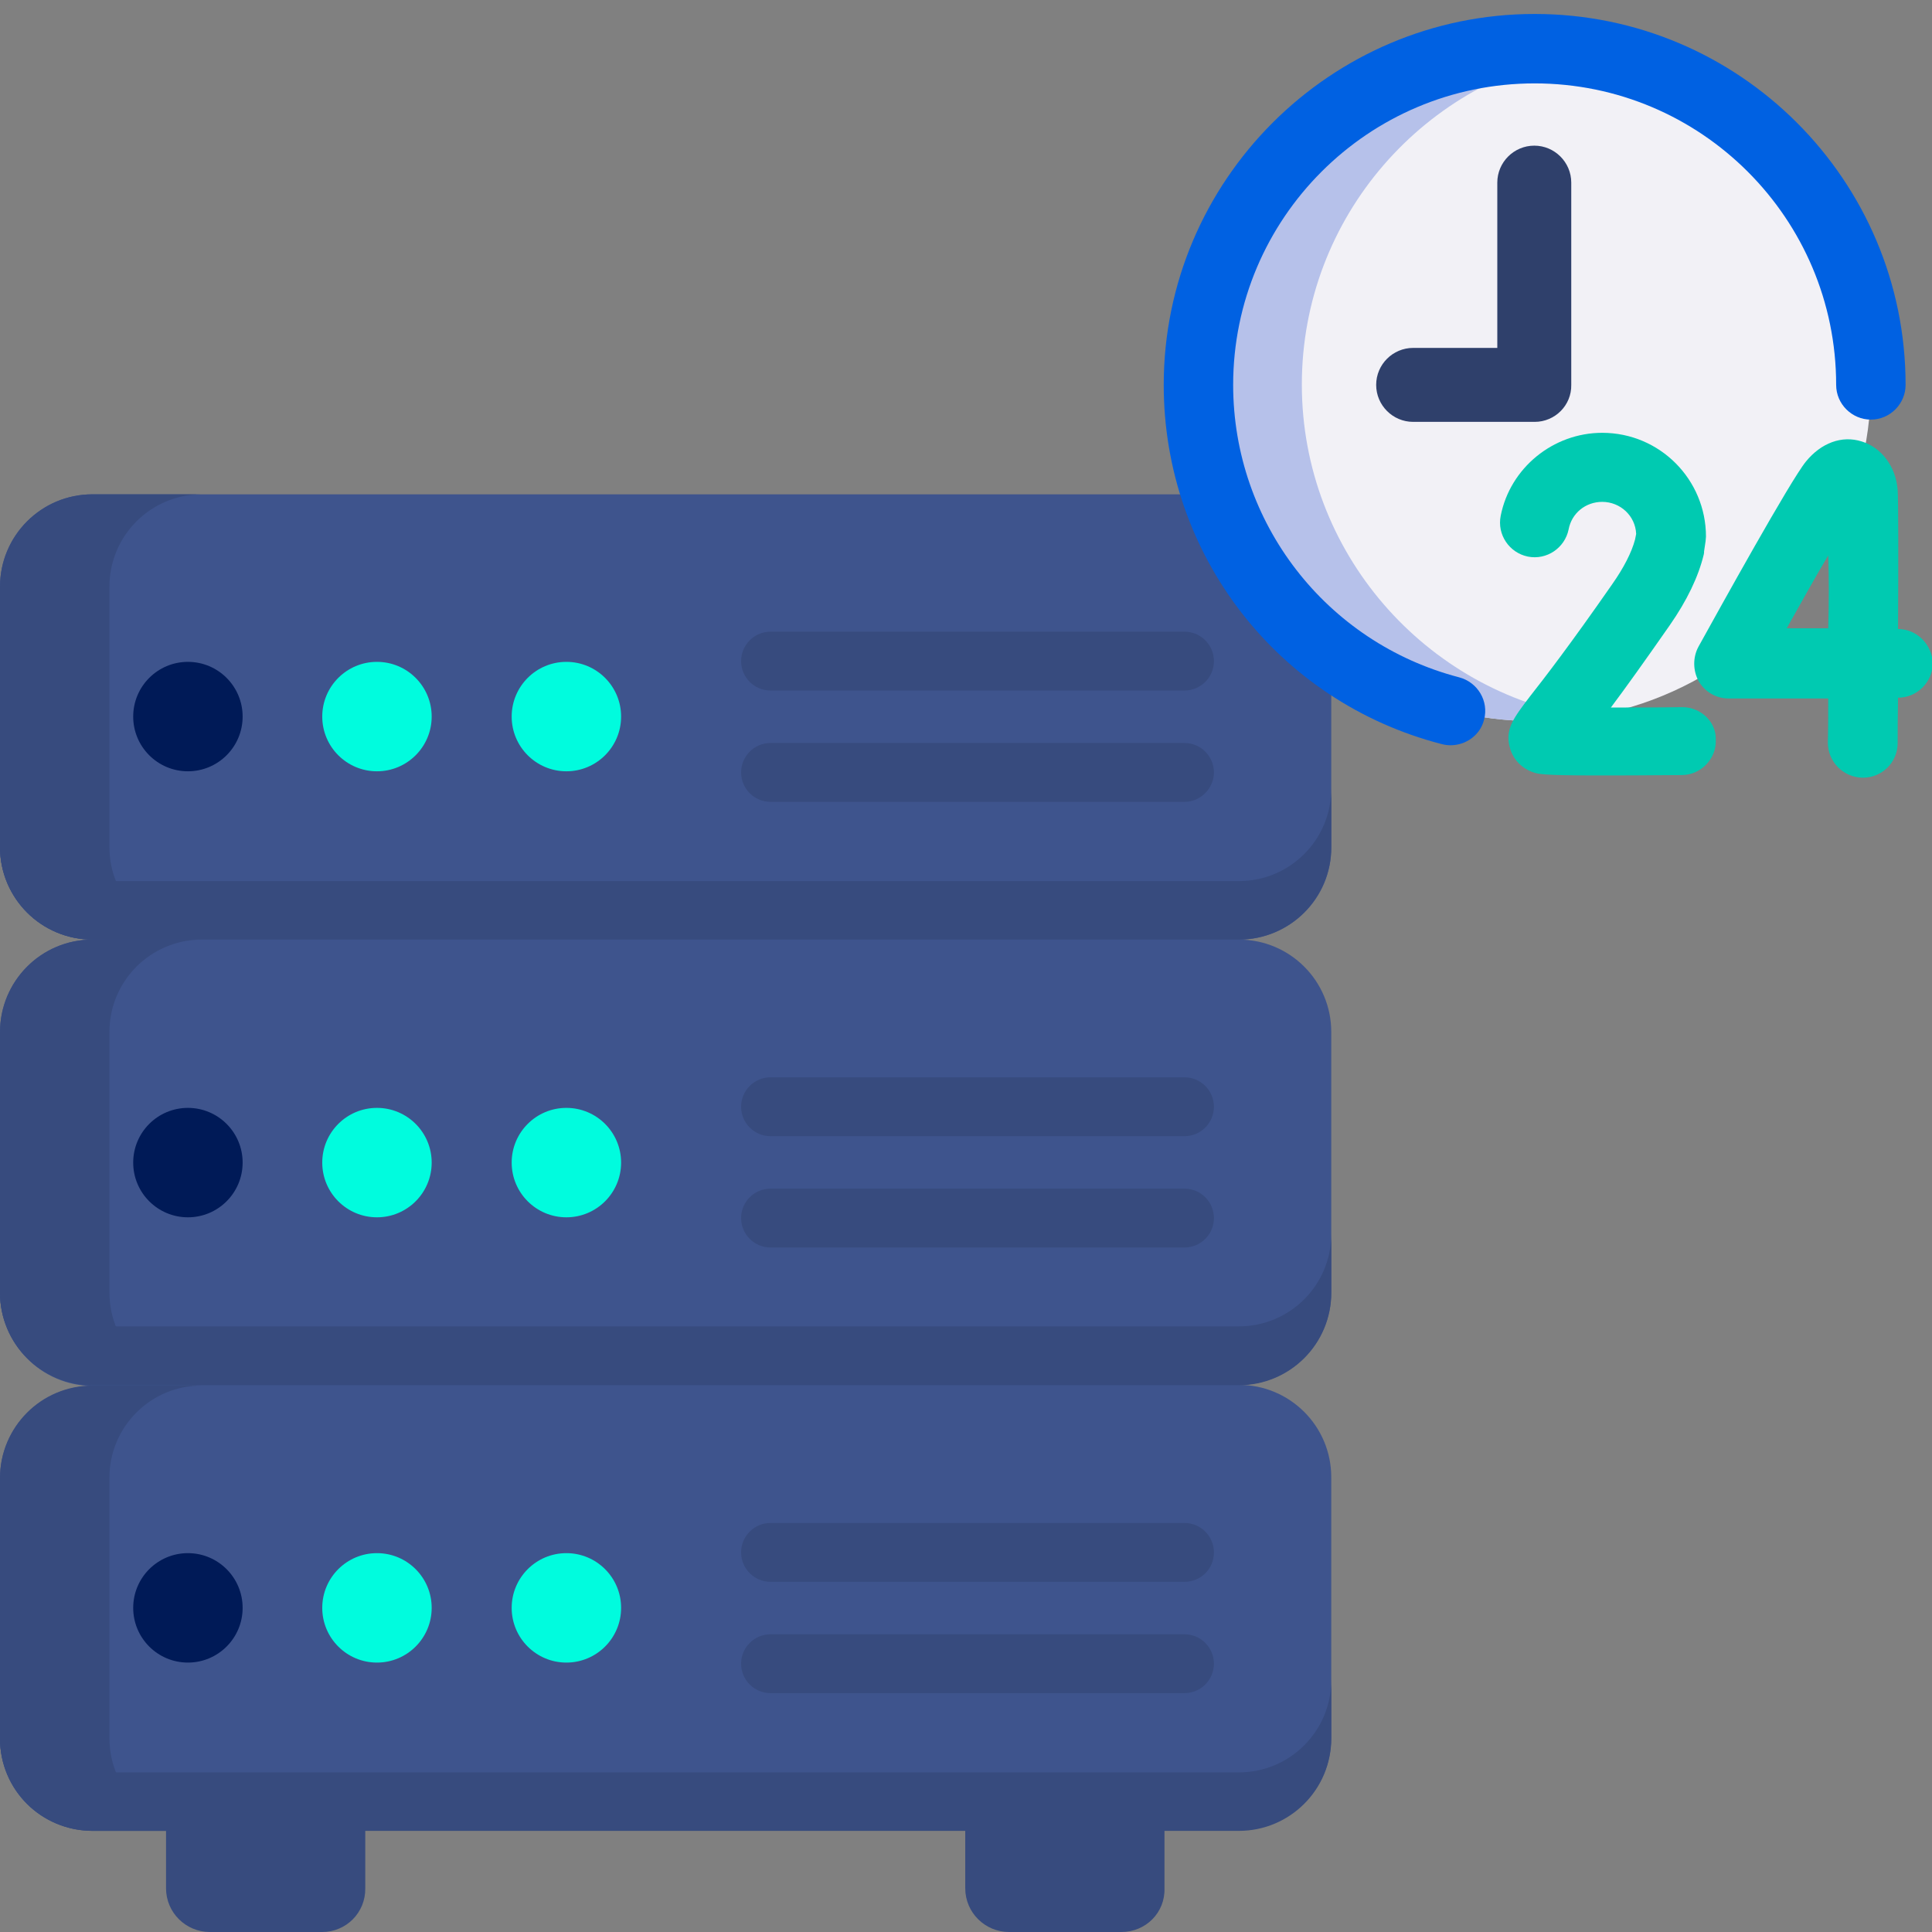 <?xml version="1.0" encoding="utf-8"?>
<!-- Generator: Adobe Illustrator 27.2.0, SVG Export Plug-In . SVG Version: 6.00 Build 0)  -->
<svg version="1.1" id="Capa_1" xmlns="http://www.w3.org/2000/svg" xmlns:xlink="http://www.w3.org/1999/xlink" x="0px" y="0px"
	 viewBox="0 0 512 512" style="enable-background:new 0 0 512 512;" xml:space="preserve">
<rect x="0" y="0" width="512" height="512" fill="#808080" stroke="none"/>
<style type="text/css">
	.st0{fill:#374B7E;}
	.st1{fill:#3E548D;}
	.st2{fill:#001A57;}
	.st3{fill:#00FCDE;}
	.st4{fill:#F2F1F6;}
	.st5{fill:#B6C1EA;}
	.st6{fill:#0061E2;}
	.st7{fill:#00CAB1;}
	.st8{fill:#2F406B;}
</style>
<g>
	<path class="st0" d="M85.4,512H55.6c-6.3,0-11.6-5.1-11.6-11.6v-15.3l34.2-19.5l18.6,19.5v15.3C96.9,506.9,91.7,512,85.4,512z"/>
	<path class="st0" d="M297.2,512h-29.8c-6.3,0-11.6-5.1-11.6-11.6v-15.3l34.2-19.5l18.6,19.5v15.3C308.8,506.9,303.6,512,297.2,512
		L297.2,512z"/>
	<path class="st1" d="M328.3,249c13.5,0,24.5,10.9,24.5,24.5v69c0,13.5-10.9,24.5-24.5,24.5c13.5,0,24.5,10.9,24.5,24.5v69
		c0,13.5-10.9,24.5-24.5,24.5H24.5C11,485.3,0,474.4,0,460.8v-69c0-13.5,10.9-24.5,24.5-24.5C11,367.2,0,356.2,0,342.6v-69
		C0,260.1,10.9,249,24.5,249C11,249,0,238.1,0,224.5v-69c0-13.5,10.9-24.5,24.5-24.5h303.8c13.5,0,24.5,10.9,24.5,24.5v69
		C352.9,238,341.9,249,328.3,249L328.3,249z"/>
	<g>
		<path class="st0" d="M24.5,485.2h303.8c13.5,0,24.5-10.9,24.5-24.5v-15.5c0,13.5-10.9,24.5-24.5,24.5H24.5
			C11,469.7,0,458.7,0,445.1v15.5C0,474.2,10.9,485.2,24.5,485.2z"/>
	</g>
	<g>
		<path class="st0" d="M24.5,367.1h303.8c13.5,0,24.5-10.9,24.5-24.5V327c0,13.5-10.9,24.5-24.5,24.5H24.5C11,351.5,0,340.6,0,327
			v15.5C0,356.1,10.9,367.1,24.5,367.1z"/>
	</g>
	<g>
		<path class="st0" d="M24.5,249h303.8c13.5,0,24.5-10.9,24.5-24.5v-15.5c0,13.5-10.9,24.5-24.5,24.5H24.5C11,233.5,0,222.5,0,208.9
			v15.5C0,238,10.9,249,24.5,249z"/>
	</g>
	<path class="st0" d="M53.6,485.2h-29C11,485.2,0,474.3,0,460.7v-69c0-13.5,10.9-24.5,24.5-24.5h29C40.1,367.1,29,378,29,391.6v69
		C29,474.2,40,485.2,53.6,485.2z"/>
	<g>
		<g>
			<circle class="st2" cx="49.8" cy="308.1" r="14.5"/>
			<circle class="st3" cx="99.9" cy="308.1" r="14.5"/>
			<circle class="st3" cx="150.1" cy="308.1" r="14.5"/>
		</g>
		<g>
			<path class="st0" d="M313.9,301.1H204.2c-4.3,0-7.8-3.5-7.8-7.8c0-4.3,3.5-7.8,7.8-7.8h109.7c4.3,0,7.8,3.5,7.8,7.8
				C321.7,297.6,318.2,301.1,313.9,301.1L313.9,301.1z"/>
			<path class="st0" d="M313.9,330.6H204.2c-4.3,0-7.8-3.5-7.8-7.8c0-4.3,3.5-7.8,7.8-7.8h109.7c4.3,0,7.8,3.5,7.8,7.8
				C321.7,327.1,318.2,330.6,313.9,330.6z"/>
		</g>
	</g>
	<path class="st0" d="M53.6,367.1h-29C11,367.1,0,356.1,0,342.5v-69c0-13.5,10.9-24.5,24.5-24.5h29c-13.5,0-24.5,10.9-24.5,24.5v69
		C29,356.1,40,367.1,53.6,367.1z"/>
	<path class="st0" d="M53.6,249h-29C11,249,0,238.1,0,224.5v-69c0-13.5,10.9-24.5,24.5-24.5h29c-13.5,0-24.5,10.9-24.5,24.5v69
		C29,238,40,249,53.6,249z"/>
	<g>
		<g>
			<circle class="st2" cx="49.8" cy="189.9" r="14.5"/>
			<circle class="st3" cx="99.9" cy="189.9" r="14.5"/>
			<circle class="st3" cx="150.1" cy="189.9" r="14.5"/>
		</g>
		<g>
			<path class="st0" d="M313.9,183H204.2c-4.3,0-7.8-3.5-7.8-7.8s3.5-7.8,7.8-7.8h109.7c4.3,0,7.8,3.5,7.8,7.8
				C321.7,179.5,318.2,183,313.9,183z"/>
			<path class="st0" d="M313.9,212.5H204.2c-4.3,0-7.8-3.5-7.8-7.8s3.5-7.8,7.8-7.8h109.7c4.3,0,7.8,3.5,7.8,7.8
				C321.7,208.9,318.2,212.5,313.9,212.5z"/>
		</g>
	</g>
	<g>
		<g>
			<circle class="st2" cx="49.8" cy="426.1" r="14.5"/>
			<circle class="st3" cx="99.9" cy="426.1" r="14.5"/>
			<circle class="st3" cx="150.1" cy="426.1" r="14.5"/>
		</g>
		<g>
			<path class="st0" d="M313.9,419.2H204.2c-4.3,0-7.8-3.5-7.8-7.8c0-4.3,3.5-7.8,7.8-7.8h109.7c4.3,0,7.8,3.5,7.8,7.8
				C321.7,415.8,318.2,419.2,313.9,419.2z"/>
			<path class="st0" d="M313.9,448.7H204.2c-4.3,0-7.8-3.5-7.8-7.8c0-4.3,3.5-7.8,7.8-7.8h109.7c4.3,0,7.8,3.5,7.8,7.8
				C321.7,445.2,318.2,448.7,313.9,448.7z"/>
		</g>
	</g>
	<g>
		<circle class="st4" cx="406.7" cy="102" r="89.1"/>
		<path class="st5" d="M420.4,190.1c-4.5,0.6-9,1-13.7,1c-49.2,0-89.1-40-89.1-89.1c0-49.2,40-89.1,89.1-89.1c4.6,0,9.3,0.4,13.7,1
			c-42.7,6.6-75.4,43.6-75.4,88S377.7,183.4,420.4,190.1L420.4,190.1z"/>
		<path class="st6" d="M384.4,197.5c-0.8,0-1.5-0.1-2.3-0.3C338.6,186,308.4,147,308.4,102c0-54.1,44.1-98.3,98.3-98.3
			S505,47.7,505,102c0,5-4.1,9.2-9.2,9.2c-5,0-9.2-4.1-9.2-9.2c0-44.1-35.8-79.9-79.9-79.9s-79.9,35.8-79.9,79.9
			c0,36.5,24.6,68.3,59.9,77.5c4.9,1.3,7.9,6.3,6.6,11.2C392.3,194.8,388.5,197.5,384.4,197.5L384.4,197.5z"/>
		<g>
			<path class="st7" d="M503,166.7c0.1-17,0.1-34.3-0.1-36.9c-0.5-6.2-4.3-11.2-9.5-12.8c-5.3-1.7-10.8,0.4-14.8,5.3
				c-4.1,5-22.8,38.8-28.5,49.1c-1.5,2.8-1.5,6.3,0.1,9.2c1.7,2.8,4.6,4.5,7.9,4.5h26.4c0,4.1,0,8.1-0.1,11.7c0,5,4,9.2,9.2,9.3h0.1
				c5,0,9.2-4,9.2-9.2c0-2.8,0-7.1,0.1-12c5,0,9.2-4.1,9.2-9.2C512,170.8,508,166.7,503,166.7z M484.5,166.5h-11
				c4-7.1,7.7-13.8,11-19.3C484.7,153,484.7,159.7,484.5,166.5L484.5,166.5z"/>
			<path class="st7" d="M445.8,187.4c-6.3,0.1-13.1,0.1-18.9,0.1c3.9-5.2,8.9-12.2,15.6-21.8c4.6-6.6,7.6-12.9,9-18.7
				c0.1-0.3,0.1-0.6,0.1-0.9l0.4-2.7c0-0.4,0.1-0.8,0.1-1.2c0-15.1-12.2-27.5-27.5-27.5c-13,0-24.4,9.3-26.9,22
				c-1,5,2.3,9.8,7.2,10.8c5,1,9.8-2.3,10.8-7.2c0.8-4.3,4.5-7.3,8.9-7.3c4.8,0,8.8,3.7,9,8.5l-0.3,1.5c-0.9,3.4-3,7.5-6.1,11.9
				c-11.2,16.1-18,24.9-21.7,29.6c-4.5,5.9-6.8,8.9-5.3,13.9c0.9,3,3.2,5.3,6.2,6.3c1.2,0.4,2.3,0.8,16.4,0.8c5.4,0,12.9,0,22.9-0.1
				c5,0,9.2-4.3,9-9.3C454.9,191.4,450.8,187.4,445.8,187.4L445.8,187.4z"/>
		</g>
		<path class="st8" d="M406.7,111.8h-32.2c-5.4,0-9.8-4.4-9.8-9.8c0-5.4,4.4-9.8,9.8-9.8h22.3V48.4c0-5.4,4.4-9.8,9.8-9.8
			c5.4,0,9.8,4.4,9.8,9.8V102C416.5,107.4,412.1,111.8,406.7,111.8L406.7,111.8z"/>
	</g>
</g>
</svg>

